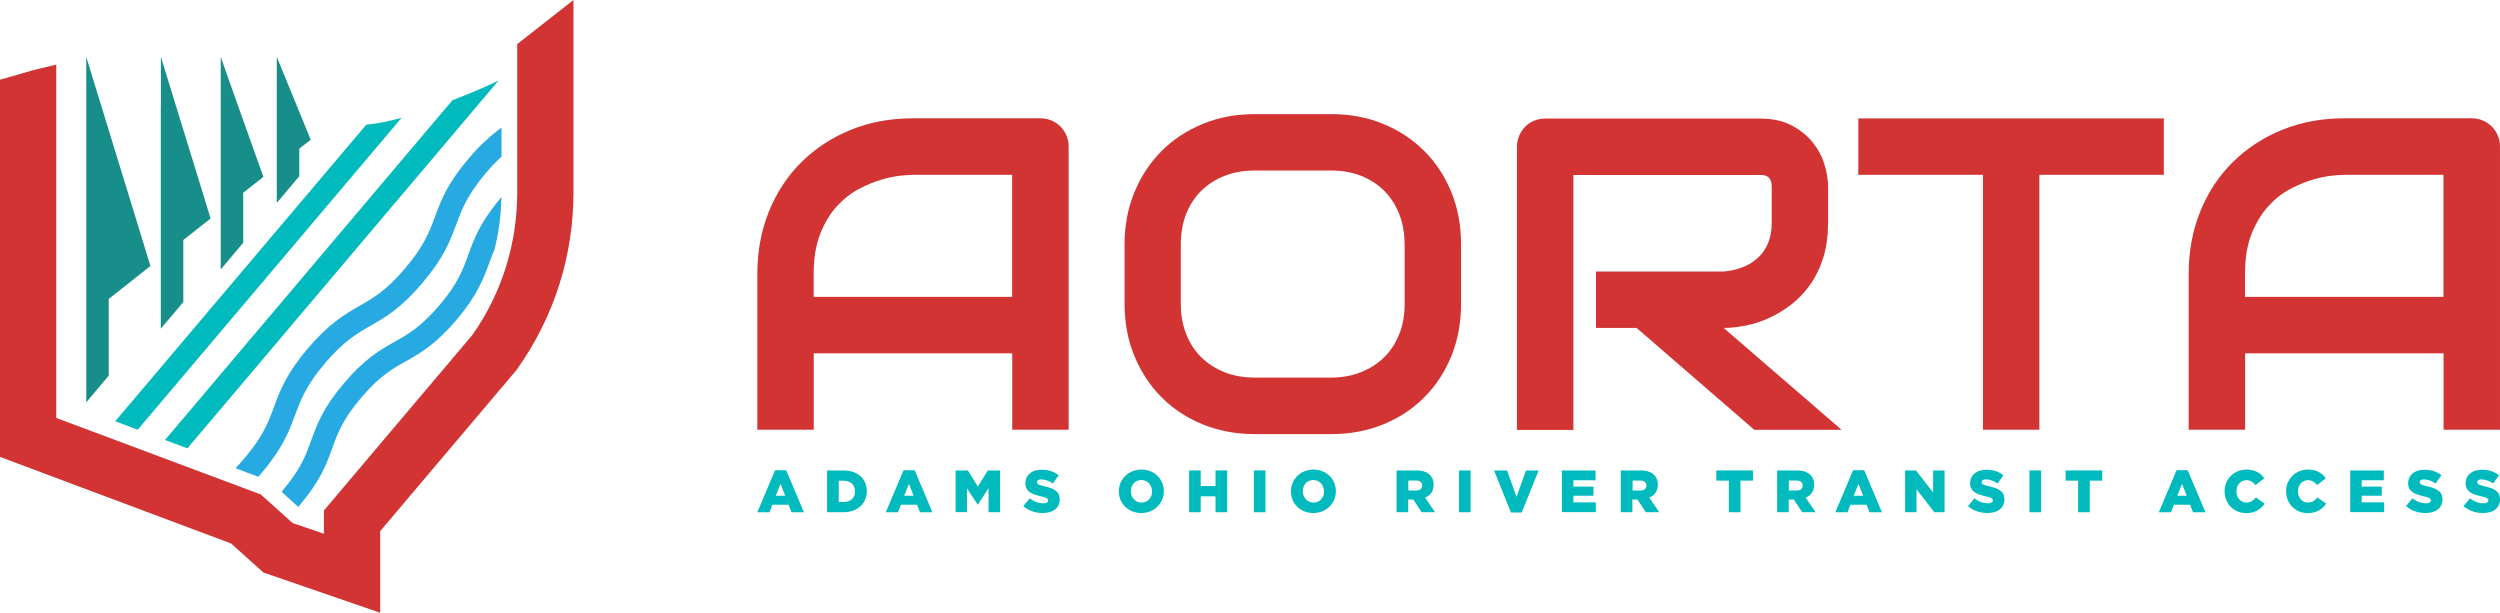 <svg xmlns="http://www.w3.org/2000/svg" id="Layer_2" data-name="Layer 2" viewBox="0 0 280 68.63"><defs><style>      .cls-1 {        fill: #d23434;      }      .cls-2 {        fill: #188e8a;      }      .cls-3 {        fill: #27aae1;      }      .cls-4 {        fill: #00babe;      }    </style></defs><g id="Layer_1-2" data-name="Layer 1"><g><g><path class="cls-1" d="M119.69,48.13h-6.32v-8.56h-22.23v8.56h-6.32v-17.44c0-2.55.44-4.89,1.31-7.03s2.09-3.98,3.65-5.52c1.56-1.54,3.4-2.74,5.52-3.6s4.44-1.29,6.96-1.29h14.25c.44,0,.85.08,1.24.24.39.16.73.39,1.02.68s.52.63.68,1.02.24.8.24,1.24v31.69ZM91.13,33.25h22.23v-13.67h-11.12c-.19,0-.6.03-1.23.08s-1.35.2-2.16.42c-.82.23-1.68.58-2.59,1.05s-1.74,1.12-2.51,1.95-1.39,1.86-1.88,3.1c-.49,1.24-.74,2.74-.74,4.51v2.55Z"></path><path class="cls-1" d="M163.64,34.03c0,2.12-.37,4.08-1.09,5.86-.73,1.78-1.74,3.32-3.04,4.62-1.3,1.3-2.83,2.31-4.61,3.03s-3.71,1.08-5.8,1.08h-8.56c-2.09,0-4.03-.36-5.81-1.08-1.78-.72-3.32-1.73-4.62-3.03-1.3-1.3-2.31-2.84-3.05-4.62-.74-1.78-1.11-3.74-1.11-5.86v-6.66c0-2.11.37-4.06,1.11-5.85.74-1.79,1.76-3.33,3.05-4.62s2.84-2.3,4.62-3.03c1.78-.73,3.72-1.09,5.81-1.09h8.56c2.09,0,4.03.36,5.8,1.09,1.78.73,3.31,1.74,4.61,3.03,1.3,1.29,2.31,2.83,3.04,4.62.73,1.79,1.09,3.74,1.09,5.85v6.66ZM157.31,27.36c0-1.25-.2-2.38-.6-3.39-.4-1.01-.96-1.88-1.68-2.6-.72-.72-1.59-1.28-2.6-1.68-1.01-.4-2.13-.59-3.34-.59h-8.56c-1.23,0-2.36.2-3.37.59-1.01.4-1.89.96-2.62,1.68-.73.72-1.29,1.59-1.69,2.6s-.6,2.14-.6,3.39v6.66c0,1.25.2,2.38.6,3.39s.96,1.88,1.69,2.6c.73.72,1.6,1.28,2.62,1.68,1.01.4,2.14.6,3.37.6h8.51c1.23,0,2.35-.2,3.37-.6,1.01-.4,1.89-.96,2.62-1.68.73-.72,1.29-1.59,1.69-2.6.4-1.01.6-2.14.6-3.39v-6.66Z"></path><path class="cls-1" d="M204.74,24.98c0,1.44-.18,2.73-.53,3.87-.36,1.14-.84,2.14-1.45,3-.61.87-1.31,1.61-2.1,2.23-.8.62-1.63,1.12-2.49,1.52-.87.4-1.74.69-2.63.86-.88.18-1.72.27-2.49.27l13.21,11.41h-9.78l-13.18-11.41h-4.55v-6.32h14.3c.79-.07,1.52-.23,2.18-.5s1.22-.63,1.7-1.08c.48-.45.85-1,1.11-1.64.26-.64.39-1.37.39-2.2v-3.99c0-.36-.04-.63-.13-.81-.09-.19-.2-.33-.34-.41s-.28-.14-.44-.16c-.16-.02-.3-.02-.43-.02h-20.87v28.55h-6.32v-31.69c0-.44.08-.85.24-1.24s.39-.73.67-1.02c.28-.29.62-.52,1.01-.68.39-.16.81-.24,1.26-.24h24.01c1.41,0,2.6.25,3.58.77s1.76,1.15,2.37,1.92c.61.77,1.05,1.6,1.31,2.49.27.89.4,1.73.4,2.51v4.04Z"></path><path class="cls-1" d="M242.35,19.58h-13.94v28.55h-6.32v-28.55h-13.96v-6.32h34.22v6.32Z"></path><path class="cls-1" d="M280,48.13h-6.32v-8.56h-22.23v8.56h-6.32v-17.44c0-2.55.44-4.89,1.31-7.03s2.09-3.98,3.65-5.52,3.4-2.74,5.52-3.6,4.44-1.29,6.96-1.29h14.25c.44,0,.85.08,1.24.24.39.16.73.39,1.02.68s.52.63.68,1.02.24.8.24,1.24v31.69ZM251.44,33.25h22.23v-13.67h-11.12c-.19,0-.6.03-1.23.08s-1.35.2-2.16.42c-.82.23-1.68.58-2.59,1.05-.91.47-1.74,1.12-2.5,1.95-.76.83-1.39,1.86-1.89,3.1-.49,1.24-.74,2.74-.74,4.51v2.55Z"></path></g><g><path class="cls-4" d="M86.8,52.66h1.25l1.99,4.71h-1.39l-.34-.84h-1.8l-.33.84h-1.36l1.99-4.71ZM87.94,55.52l-.52-1.33-.53,1.33h1.05Z"></path><path class="cls-4" d="M92.64,52.69h1.8c1.67,0,2.64.96,2.64,2.31h0c0,1.36-.98,2.37-2.67,2.37h-1.78v-4.68ZM94.47,56.22c.78,0,1.29-.43,1.29-1.18h0c0-.76-.51-1.2-1.29-1.2h-.53v2.38h.53Z"></path><path class="cls-4" d="M101.19,52.66h1.25l1.99,4.71h-1.39l-.34-.84h-1.8l-.33.84h-1.36l1.99-4.71ZM102.32,55.52l-.52-1.33-.53,1.33h1.05Z"></path><path class="cls-4" d="M107.03,52.69h1.37l1.12,1.81,1.12-1.81h1.37v4.68h-1.29v-2.69l-1.2,1.83h-.03l-1.19-1.82v2.67h-1.27v-4.68Z"></path><path class="cls-4" d="M114.62,56.67l.72-.86c.46.37.98.56,1.52.56.35,0,.53-.12.53-.32h0c0-.21-.15-.31-.79-.46-1-.23-1.76-.51-1.76-1.47h0c0-.88.69-1.51,1.81-1.51.79,0,1.42.21,1.92.62l-.65.92c-.43-.3-.9-.46-1.31-.46-.31,0-.47.13-.47.3h0c0,.23.16.32.81.47,1.08.23,1.74.58,1.74,1.46h0c0,.97-.75,1.54-1.89,1.54-.83,0-1.62-.26-2.19-.78Z"></path><path class="cls-4" d="M125.31,55.04h0c0-1.36,1.08-2.45,2.53-2.45s2.51,1.08,2.51,2.42h0c0,1.36-1.08,2.45-2.53,2.45s-2.51-1.08-2.51-2.42ZM129.03,55.04h0c0-.69-.49-1.28-1.2-1.28s-1.18.57-1.18,1.25h0c0,.69.49,1.28,1.2,1.28s1.19-.57,1.19-1.25Z"></path><path class="cls-4" d="M133.18,52.69h1.3v1.75h1.66v-1.75h1.3v4.68h-1.3v-1.78h-1.66v1.78h-1.3v-4.68Z"></path><path class="cls-4" d="M140.43,52.69h1.3v4.68h-1.3v-4.68Z"></path><path class="cls-4" d="M144.58,55.04h0c0-1.36,1.08-2.45,2.53-2.45s2.51,1.08,2.51,2.42h0c0,1.36-1.08,2.45-2.53,2.45s-2.51-1.08-2.51-2.42ZM148.29,55.04h0c0-.69-.49-1.28-1.2-1.28s-1.18.57-1.18,1.25h0c0,.69.49,1.28,1.2,1.28s1.19-.57,1.19-1.25Z"></path><path class="cls-4" d="M156.43,52.69h2.21c.71,0,1.21.19,1.52.51.27.27.41.63.41,1.09h0c0,.73-.38,1.2-.96,1.45l1.12,1.63h-1.5l-.94-1.42h-.57v1.42h-1.3v-4.68ZM158.58,54.94c.44,0,.7-.21.7-.55h0c0-.38-.27-.57-.7-.57h-.85v1.12h.86Z"></path><path class="cls-4" d="M163.41,52.69h1.3v4.68h-1.3v-4.68Z"></path><path class="cls-4" d="M167.34,52.69h1.45l1.06,2.96,1.06-2.96h1.42l-1.9,4.71h-1.2l-1.9-4.71Z"></path><path class="cls-4" d="M174.94,52.69h3.76v1.1h-2.48v.71h2.25v1.02h-2.25v.74h2.51v1.1h-3.8v-4.68Z"></path><path class="cls-4" d="M181.54,52.69h2.21c.71,0,1.21.19,1.52.51.27.27.41.63.41,1.09h0c0,.73-.38,1.2-.96,1.45l1.12,1.63h-1.5l-.94-1.42h-.57v1.42h-1.3v-4.68ZM183.7,54.94c.44,0,.7-.21.7-.55h0c0-.38-.27-.57-.7-.57h-.85v1.12h.86Z"></path><path class="cls-4" d="M193.63,53.83h-1.4v-1.14h4.1v1.14h-1.4v3.54h-1.3v-3.54Z"></path><path class="cls-4" d="M199.05,52.69h2.21c.71,0,1.21.19,1.52.51.27.27.41.63.41,1.09h0c0,.73-.38,1.2-.96,1.45l1.12,1.63h-1.5l-.94-1.42h-.57v1.42h-1.3v-4.68ZM201.2,54.94c.44,0,.7-.21.7-.55h0c0-.38-.27-.57-.7-.57h-.85v1.12h.86Z"></path><path class="cls-4" d="M207.54,52.66h1.25l1.99,4.71h-1.39l-.34-.84h-1.8l-.33.84h-1.36l1.99-4.71ZM208.67,55.52l-.52-1.33-.53,1.33h1.05Z"></path><path class="cls-4" d="M213.38,52.69h1.21l1.92,2.47v-2.47h1.28v4.68h-1.14l-2-2.57v2.57h-1.28v-4.68Z"></path><path class="cls-4" d="M220.42,56.67l.72-.86c.46.37.98.56,1.52.56.35,0,.54-.12.54-.32h0c0-.21-.15-.31-.79-.46-1-.23-1.76-.51-1.76-1.47h0c0-.88.69-1.51,1.81-1.51.79,0,1.42.21,1.92.62l-.65.92c-.43-.3-.9-.46-1.31-.46-.31,0-.47.13-.47.3h0c0,.23.16.32.81.47,1.08.23,1.74.58,1.74,1.46h0c0,.97-.75,1.54-1.89,1.54-.83,0-1.62-.26-2.19-.78Z"></path><path class="cls-4" d="M227.3,52.69h1.3v4.68h-1.3v-4.68Z"></path><path class="cls-4" d="M232.75,53.83h-1.4v-1.14h4.1v1.14h-1.4v3.54h-1.3v-3.54Z"></path><path class="cls-4" d="M243.77,52.66h1.25l1.99,4.71h-1.39l-.34-.84h-1.8l-.33.84h-1.36l1.99-4.71ZM244.91,55.52l-.52-1.33-.53,1.33h1.05Z"></path><path class="cls-4" d="M249.15,55.04h0c0-1.38,1.05-2.45,2.47-2.45.95,0,1.57.4,1.98.98l-.98.76c-.27-.34-.57-.55-1.02-.55-.65,0-1.12.55-1.12,1.24h0c0,.72.46,1.26,1.12,1.26.49,0,.78-.23,1.06-.57l.98.7c-.44.61-1.04,1.06-2.07,1.06-1.34,0-2.41-1.02-2.41-2.42Z"></path><path class="cls-4" d="M256.04,55.04h0c0-1.38,1.05-2.45,2.47-2.45.95,0,1.57.4,1.98.98l-.98.76c-.27-.34-.57-.55-1.02-.55-.65,0-1.12.55-1.12,1.24h0c0,.72.46,1.26,1.12,1.26.49,0,.78-.23,1.06-.57l.98.7c-.44.61-1.04,1.06-2.07,1.06-1.34,0-2.41-1.02-2.41-2.42Z"></path><path class="cls-4" d="M263.23,52.69h3.76v1.1h-2.48v.71h2.25v1.02h-2.25v.74h2.51v1.1h-3.8v-4.68Z"></path><path class="cls-4" d="M269.48,56.67l.72-.86c.46.37.98.56,1.52.56.35,0,.54-.12.54-.32h0c0-.21-.15-.31-.79-.46-1-.23-1.76-.51-1.76-1.47h0c0-.88.69-1.51,1.81-1.51.79,0,1.42.21,1.92.62l-.65.92c-.43-.3-.9-.46-1.31-.46-.31,0-.47.13-.47.3h0c0,.23.16.32.81.47,1.08.23,1.74.58,1.74,1.46h0c0,.97-.75,1.54-1.89,1.54-.83,0-1.62-.26-2.19-.78Z"></path><path class="cls-4" d="M275.92,56.67l.72-.86c.46.37.98.56,1.52.56.35,0,.54-.12.54-.32h0c0-.21-.15-.31-.79-.46-1-.23-1.76-.51-1.76-1.47h0c0-.88.69-1.51,1.81-1.51.79,0,1.42.21,1.92.62l-.65.92c-.43-.3-.9-.46-1.31-.46-.31,0-.47.13-.47.3h0c0,.23.16.32.81.47,1.08.23,1.74.58,1.74,1.46h0c0,.97-.75,1.54-1.89,1.54-.83,0-1.62-.26-2.19-.78Z"></path></g><path class="cls-1" d="M60.45,2.96l-2.52,1.98v16.59c0,5.79-1.75,11.35-5.02,15.98l-16.63,19.66v2.61l-3.51-1.2-3.56-3.2-22.91-8.57V7.24l-.84.2c-.83.19-1.44.34-1.68.4-.06.03-.11.04-.13.04l-3.66,1.05v42.24l25.89,9.7,3.62,3.25,13.08,4.51v-9.14l15.32-18.11.09-.14c4.09-5.8,6.24-12.61,6.24-19.71V0l-3.78,2.96Z"></path><path class="cls-3" d="M56.1,22.14c-1.01,1.2-1.71,2.23-2.23,3.14-.68,1.21-1.06,2.24-1.42,3.27-.61,1.64-1.16,3.2-3.22,5.62-2.06,2.42-3.49,3.24-5.02,4.1-1.65.93-3.35,1.89-5.7,4.67-2.35,2.76-3.01,4.61-3.66,6.39-.47,1.29-.91,2.52-2.08,4.17-.32.44-.69.93-1.13,1.45-.04.04-.08.09-.11.13l1.88,1.7c.05-.06.1-.14.16-.2,2.33-2.76,3-4.6,3.64-6.37t.01-.03c.59-1.65,1.16-3.2,3.22-5.62,2.04-2.42,3.49-3.24,5.02-4.1h.01c1.64-.93,3.34-1.9,5.69-4.67,2.33-2.77,3-4.61,3.66-6.39.18-.49.35-.97.57-1.48.48-1.89.73-3.86.77-5.85-.01.03-.04.04-.05.06Z"></path><path class="cls-3" d="M54.14,15.98c-.52.49-1.07,1.08-1.66,1.78-2.4,2.82-3.09,4.7-3.77,6.52-.62,1.68-1.21,3.27-3.33,5.76-2.11,2.5-3.57,3.34-5.13,4.22-1.66.97-3.4,1.97-5.8,4.79-2.4,2.84-3.09,4.7-3.76,6.52-.57,1.56-1.12,3.04-2.9,5.25-.14.16-.28.34-.43.52-.34.4-.67.77-.98,1.1l2.55.96c.11-.14.24-.28.37-.43.37-.43.69-.83.97-1.22,1.64-2.17,2.22-3.76,2.79-5.3.63-1.68,1.22-3.27,3.33-5.76,2.11-2.48,3.58-3.33,5.13-4.22,1.68-.96,3.4-1.95,5.8-4.79,2.4-2.82,3.09-4.7,3.77-6.52.59-1.6,1.16-3.13,3.06-5.46.08-.1.16-.2.25-.3.64-.76,1.22-1.36,1.77-1.85v-3.25c-.63.44-1.29.98-2.02,1.7Z"></path><path class="cls-4" d="M55.82,9.04L22.38,48.57l-1.39,1.64-2.51-.93,1.39-1.64L50.67,11.23c1.94-.74,3.66-1.49,5.14-2.19Z"></path><path class="cls-4" d="M41.02,13.97l-26.47,31.27-1.64,1.94,2.51.95,1.39-1.64L44.98,13.19c-1.48.42-2.79.66-3.96.78Z"></path><polygon class="cls-2" points="16.85 29.79 9.66 6.37 9.66 35.76 9.66 35.75 9.66 45.06 10.09 44.55 12.18 42.07 12.18 33.48 16.85 29.79"></polygon><polygon class="cls-2" points="27.24 13.47 25.81 9.45 24.72 6.37 24.72 9.45 24.72 23.58 24.72 30.17 25.15 29.67 27.24 27.19 27.24 21.59 29.5 19.81 27.24 13.47"></polygon><polygon class="cls-2" points="34.8 15.65 31 6.37 31 14.97 31 14.97 31 22.73 33.52 19.73 33.52 16.66 33.52 16.65 34.8 15.65"></polygon><polygon class="cls-2" points="23.59 24.47 18.02 6.37 18.02 11.88 18.01 11.85 18.01 36.81 20.53 33.83 20.53 26.88 23.59 24.47"></polygon></g></g></svg>